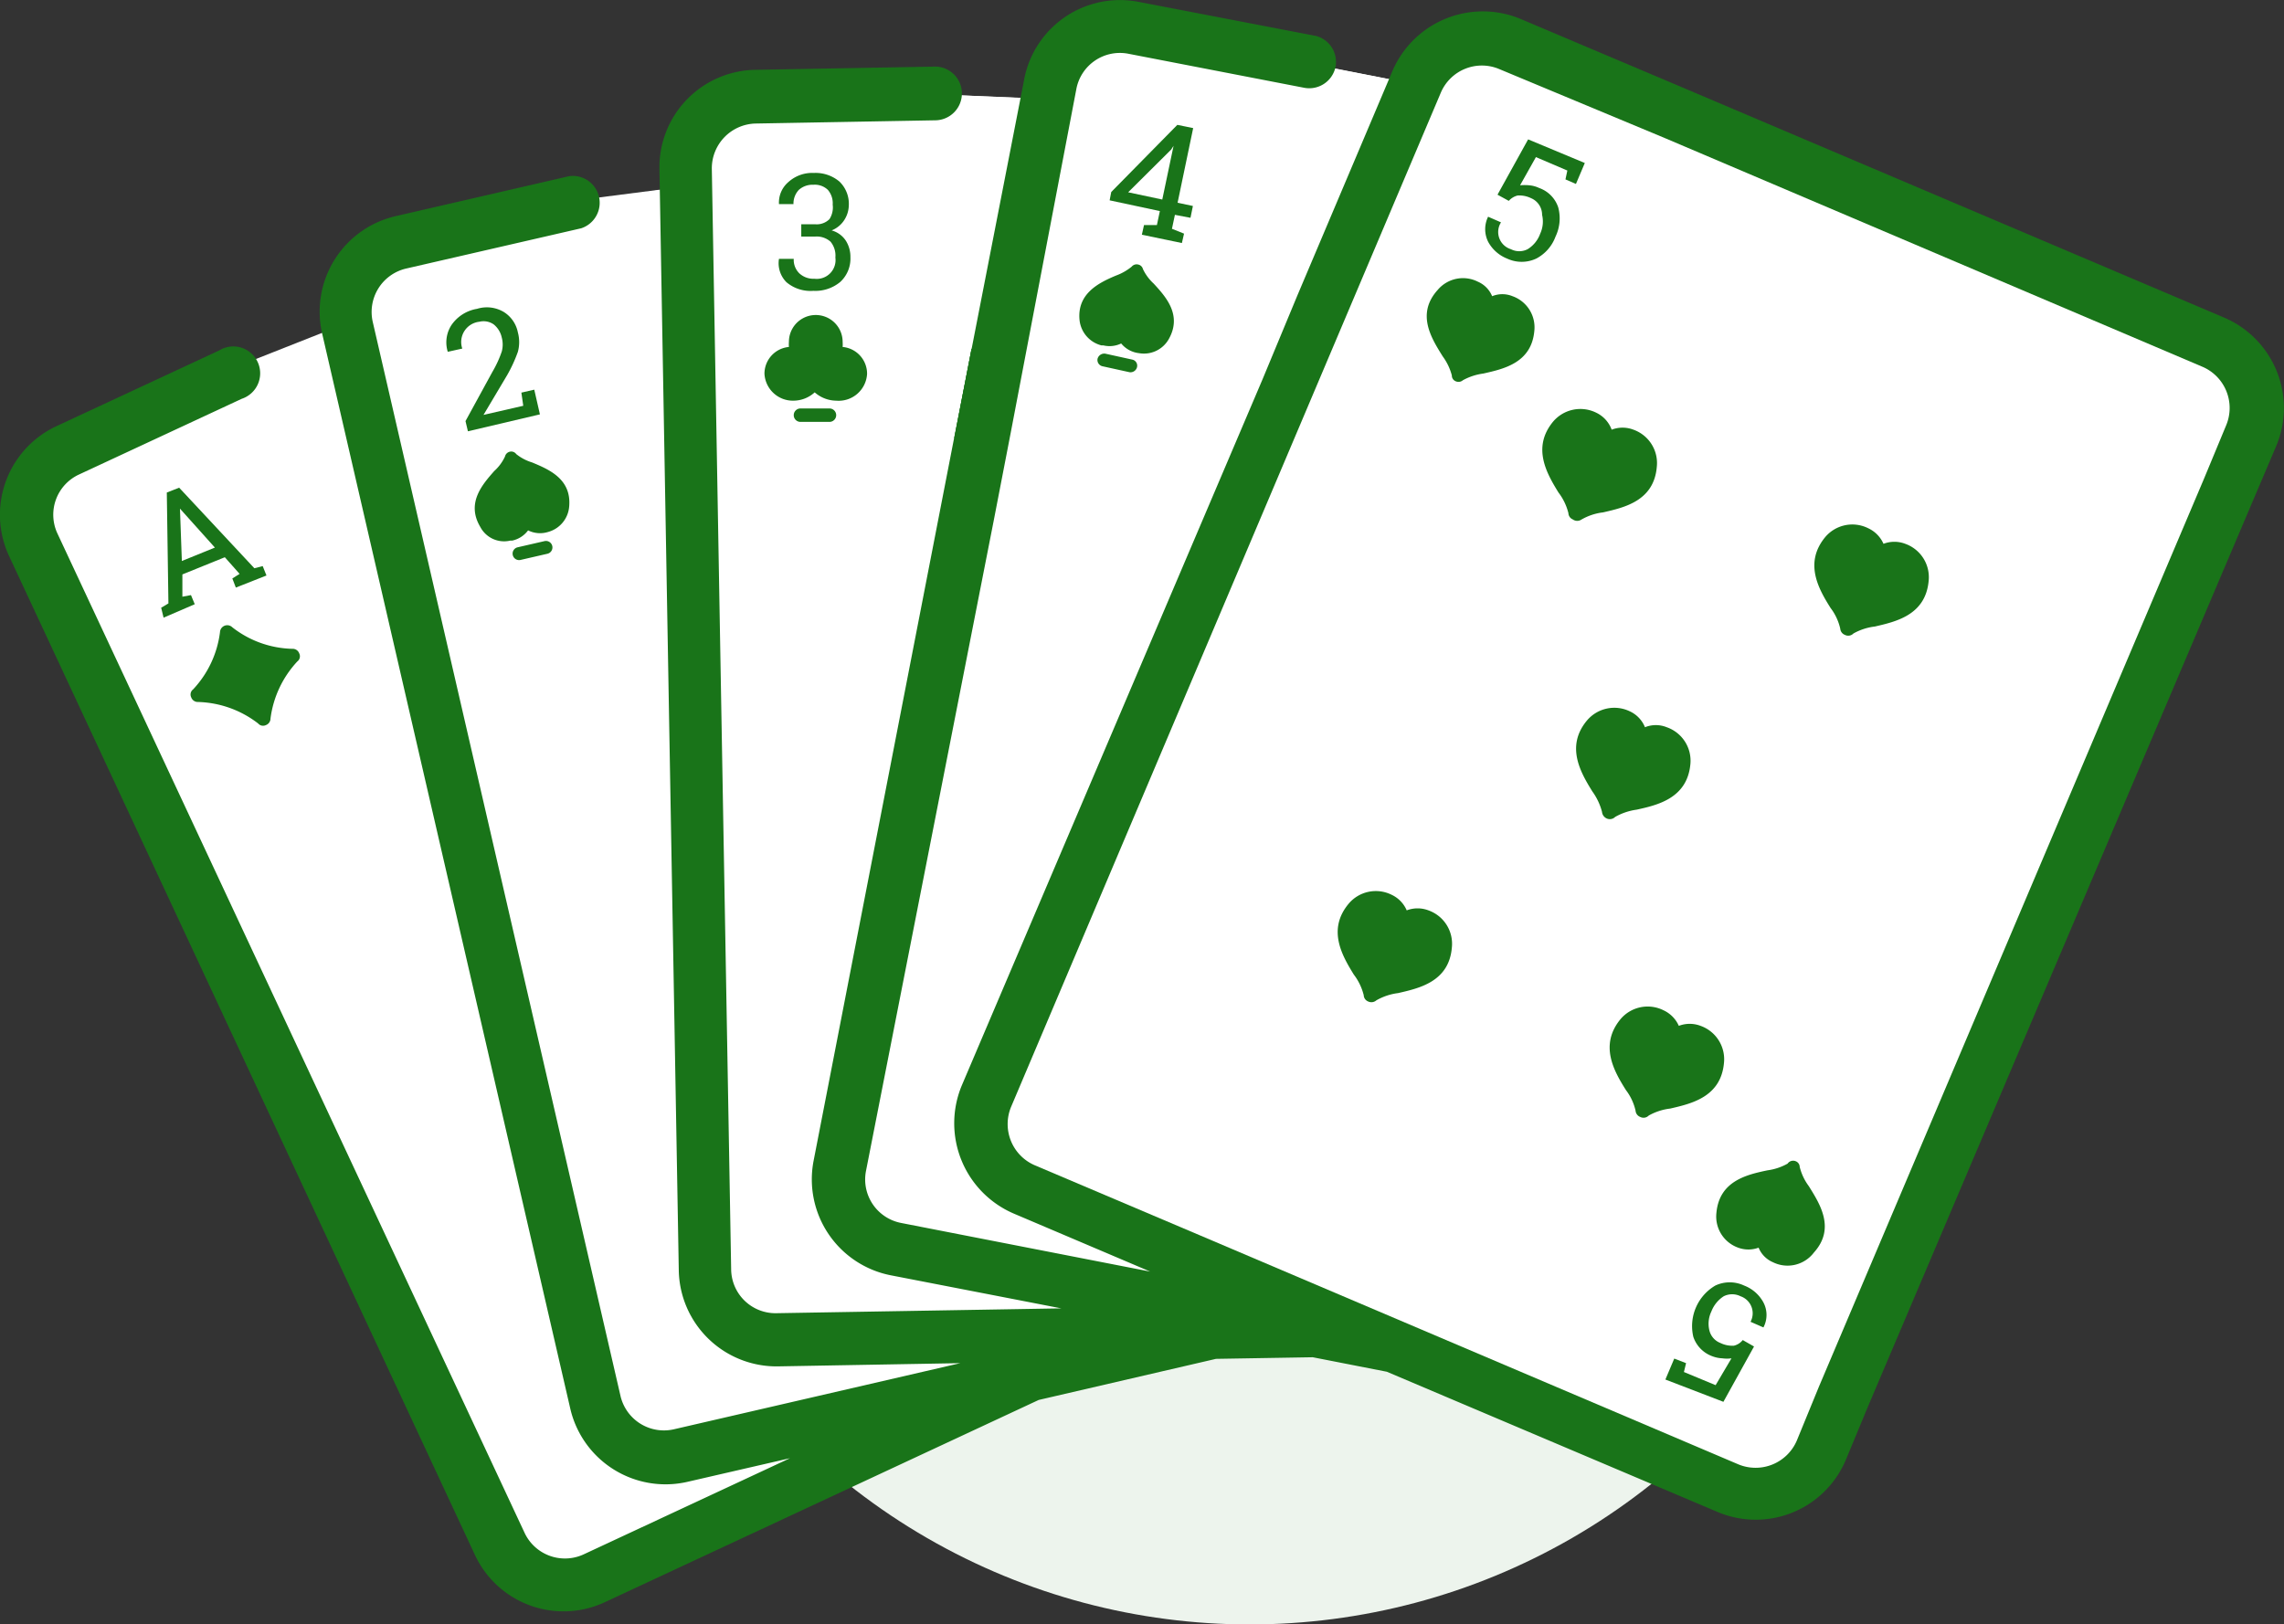 <svg xmlns="http://www.w3.org/2000/svg" viewBox="0 0 85.03 60.49"><rect x="0" y="0" width="85.03" height="60.49" fill="#333333" stroke="none"/><defs><style>.cls-1{fill:#edf4ed;}.cls-2{fill:#fff;}.cls-3{fill:#197419;}</style></defs><title>Straight</title><g id="Layer_2" data-name="Layer 2"><g id="title"><circle class="cls-1" cx="46.52" cy="36.49" r="24"/><polygon class="cls-2" points="52.8 3.16 42.74 1.18 40.1 1.51 38.97 3.69 29.64 3.29 26.59 4.09 25.34 6.93 19.91 7.93 13.36 9.91 12.96 12.03 8.73 13.88 3.43 16.2 1.31 18.05 0.98 19.38 2.97 24.21 8.79 36.72 18.85 57.76 20.44 59.02 23.82 57.89 35.53 52.66 41.87 50.63 47.83 50.01 51.94 49.75 52.8 3.16"/><path class="cls-2" d="M12.56,12.17,9.22,13.49,2.71,16.83,1.22,18.49v2L13.8,47.2l5.78,11.14,1.33.68s5.65-2.47,6-2.5,5.33-3,5.33-3l-3-1-5,1-2-1Z"/><polygon class="cls-2" points="24.74 7.04 21.23 7.49 13.59 9.84 13.22 12.49 21.23 45.49 23.23 53.49 26.23 53.49 37.23 50.49 36.23 49.49 30.23 49.49 28.23 49.49 26.23 48.49 24.74 7.04"/><polygon class="cls-2" points="38.17 3.65 35.53 3.54 27.23 3.49 25.23 5.49 26.23 33.49 26.23 48.49 27.23 49.49 41.23 49.49 40.23 47.49 33.23 46.49 31.23 45.49 38.17 3.65"/><polygon class="cls-2" points="52.18 3.04 47.85 2.2 40.23 1.49 38.23 4.49 31.23 45.49 35.23 47.49 46.23 48.49 37.23 43.49 36.23 42.49 52.18 3.04"/><polygon class="cls-3" points="36.95 19.36 35.53 16.3 36.17 12.98 37.6 16.05 36.95 19.36"/><path class="cls-3" d="M82.81,11.83l-20-8.5L56.62.71a3.66,3.66,0,0,0-4.78,1.93L48.3,11h0L47,14.13h0L35.81,40.41a3.66,3.66,0,0,0,1.93,4.78l5.08,2.16-9.27-1.81a1.65,1.65,0,0,1-1.31-1.94L37,19.36l.64-3.31L40.07,3.32A1.65,1.65,0,0,1,42,2l6.56,1.27a1,1,0,0,0,1.16-.78A1,1,0,0,0,49,1.34L42.39.07A3.63,3.63,0,0,0,38.12,3L36.17,13l-.65,3.31L30.29,43.22a3.64,3.64,0,0,0,2.88,4.27l6.34,1.23L28.9,48.9a1.65,1.65,0,0,1-1.68-1.62l-.72-41a1.67,1.67,0,0,1,1.63-1.68l6.68-.12a1,1,0,1,0,0-2l-6.68.12a3.63,3.63,0,0,0-3.58,3.7l.72,41a3.64,3.64,0,0,0,3.7,3.58l6.78-.12L25.1,53.22a1.66,1.66,0,0,1-2-1.24L13.88,12a1.66,1.66,0,0,1,1.24-2l6.52-1.5a1,1,0,0,0-.45-1.94l-6.51,1.5A3.65,3.65,0,0,0,12,12.45l9.23,40a3.64,3.64,0,0,0,4.36,2.73l3.82-.88-7.68,3.58a1.66,1.66,0,0,1-2.2-.8L2.14,19.87a1.65,1.65,0,0,1,.8-2.2L9,14.85a1,1,0,1,0-.84-1.8L2.1,15.87A3.64,3.64,0,0,0,.34,20.71L17.68,57.9a3.64,3.64,0,0,0,4.84,1.76l16.15-7.53,6.6-1.53,3.6-.06,2.76.54-1.32-.56h0l1.32.56L63.94,56.3a3.64,3.64,0,0,0,4.77-1.92l.83-2L83.91,18.56l.83-1.95A3.66,3.66,0,0,0,82.81,11.83Z"/><path class="cls-2" d="M67.71,51.65l-.82,2a1.67,1.67,0,0,1-2.17.88L44.67,46l-6.15-2.61a1.67,1.67,0,0,1-.88-2.17l16-37.77a1.66,1.66,0,0,1,2.17-.88L62,5.15l20,8.51a1.67,1.67,0,0,1,.88,2.17l-.83,2Z"/><polygon class="cls-3" points="36.95 19.36 35.53 16.3 36.17 12.98 37.6 16.05 36.95 19.36"/><path class="cls-3" d="M58.55,19.34a.26.26,0,0,1-.16-.23,2.09,2.09,0,0,0-.37-.77c-.43-.7-1-1.67-.2-2.64a1.33,1.33,0,0,1,1.61-.33A1.13,1.13,0,0,1,60,16a1.13,1.13,0,0,1,.81,0,1.32,1.32,0,0,1,.87,1.39c-.11,1.27-1.22,1.51-2,1.69a2.1,2.1,0,0,0-.81.27A.28.28,0,0,1,58.55,19.34Z"/><path class="cls-3" d="M68.68,23.64a.27.27,0,0,1-.17-.23,2,2,0,0,0-.36-.77c-.44-.7-1-1.67-.2-2.64a1.32,1.32,0,0,1,1.6-.33,1.15,1.15,0,0,1,.57.58,1.13,1.13,0,0,1,.81,0,1.32,1.32,0,0,1,.87,1.39c-.12,1.27-1.23,1.51-2,1.69a2.13,2.13,0,0,0-.8.26A.27.27,0,0,1,68.68,23.64Z"/><path class="cls-3" d="M59.8,30.47a.3.3,0,0,1-.16-.24,2.27,2.27,0,0,0-.36-.76c-.44-.71-1-1.68-.2-2.64a1.33,1.33,0,0,1,1.6-.34,1.11,1.11,0,0,1,.56.59,1.08,1.08,0,0,1,.81,0,1.32,1.32,0,0,1,.88,1.38c-.12,1.27-1.23,1.52-2,1.69a2.22,2.22,0,0,0-.8.27A.28.28,0,0,1,59.8,30.47Z"/><path class="cls-3" d="M50.93,37.29a.26.26,0,0,1-.16-.23,2.09,2.09,0,0,0-.37-.77c-.43-.7-1-1.67-.19-2.64a1.32,1.32,0,0,1,1.6-.33,1.13,1.13,0,0,1,.56.58,1.13,1.13,0,0,1,.81,0,1.32,1.32,0,0,1,.87,1.39c-.11,1.27-1.22,1.51-2,1.69a2.17,2.17,0,0,0-.81.27A.28.28,0,0,1,50.93,37.29Z"/><path class="cls-3" d="M61.06,41.59a.27.27,0,0,1-.17-.23,2,2,0,0,0-.36-.77c-.44-.7-1-1.67-.2-2.64a1.32,1.32,0,0,1,1.6-.33,1.15,1.15,0,0,1,.57.58,1.13,1.13,0,0,1,.81,0,1.32,1.32,0,0,1,.87,1.39c-.12,1.27-1.23,1.51-2,1.69a2.13,2.13,0,0,0-.8.26A.27.27,0,0,1,61.06,41.59Z"/><path class="cls-3" d="M54.2,14.2a.23.23,0,0,1-.15-.22,2.1,2.1,0,0,0-.34-.71c-.41-.66-1-1.57-.19-2.47a1.23,1.23,0,0,1,1.5-.31,1,1,0,0,1,.53.54,1,1,0,0,1,.76,0,1.23,1.23,0,0,1,.81,1.3c-.11,1.19-1.15,1.41-1.9,1.58a2.16,2.16,0,0,0-.76.25A.25.25,0,0,1,54.2,14.2Z"/><path class="cls-3" d="M58.28,6.68l.07-.33-1.17-.5L56.59,6.9a1.79,1.79,0,0,1,.34,0A1.07,1.07,0,0,1,57.3,7a1.15,1.15,0,0,1,.71.72,1.57,1.57,0,0,1-.1,1.09,1.51,1.51,0,0,1-.72.82,1.28,1.28,0,0,1-1.08,0,1.38,1.38,0,0,1-.71-.63,1.05,1.05,0,0,1,0-.93l0,0,.48.21a.67.67,0,0,0,.37,1,.68.68,0,0,0,.62,0,1.12,1.12,0,0,0,.47-.58,1.08,1.08,0,0,0,.07-.7A.67.67,0,0,0,57,7.38a1,1,0,0,0-.5-.1.64.64,0,0,0-.33.2l-.42-.23,1.14-2.06L59,6.07l-.33.78Z"/><path class="cls-3" d="M66.85,43.24a.23.23,0,0,1,.15.21,2,2,0,0,0,.34.72c.41.66,1,1.57.19,2.47A1.23,1.23,0,0,1,66,47a1,1,0,0,1-.53-.54,1.1,1.1,0,0,1-.76,0,1.23,1.23,0,0,1-.81-1.3c.11-1.19,1.14-1.42,1.9-1.58a2.09,2.09,0,0,0,.75-.25A.25.25,0,0,1,66.85,43.24Z"/><path class="cls-3" d="M62.77,50.76l-.08.33,1.18.49.59-1a1.22,1.22,0,0,1-.34,0,1.18,1.18,0,0,1-.38-.08,1.16,1.16,0,0,1-.7-.72,1.75,1.75,0,0,1,.82-1.91,1.26,1.26,0,0,1,1.07,0,1.37,1.37,0,0,1,.72.63,1,1,0,0,1,0,.93v0l-.48-.21a.67.67,0,0,0-.37-.95.7.7,0,0,0-.63,0,1.18,1.18,0,0,0-.46.57,1.05,1.05,0,0,0-.07.71.67.67,0,0,0,.41.46,1,1,0,0,0,.5.1.6.6,0,0,0,.33-.21l.42.24-1.14,2.06L62,51.37l.33-.78Z"/><path class="cls-3" d="M6,22.63l.27-.16-.06-4.13.46-.18,2.8,3,.31-.08.14.35-1.14.45-.13-.34.27-.17-.55-.62-1.58.64,0,.83.32-.06.14.34L6.09,23Zm.77-1.74L8,20.39l-1.3-1.45h0Z"/><path class="cls-3" d="M9.9,27h0a.24.24,0,0,1-.29-.06,3.83,3.83,0,0,0-2.23-.8.26.26,0,0,1-.26-.17.24.24,0,0,1,.07-.3,3.8,3.8,0,0,0,1-2.13.27.27,0,0,1,.46-.18,3.76,3.76,0,0,0,2.23.8.26.26,0,0,1,.26.17.24.24,0,0,1-.07.3,3.83,3.83,0,0,0-1,2.13A.26.26,0,0,1,9.9,27Z"/><path class="cls-3" d="M29.83,8.35h.51a.67.67,0,0,0,.54-.19A.81.81,0,0,0,31,7.62a.76.76,0,0,0-.18-.55.7.7,0,0,0-.54-.19.76.76,0,0,0-.54.19.74.74,0,0,0-.2.53H29v0a1,1,0,0,1,.35-.82,1.32,1.32,0,0,1,.95-.34,1.38,1.38,0,0,1,.95.32,1.15,1.15,0,0,1,.35.89,1.05,1.05,0,0,1-.16.53,1,1,0,0,1-.48.4.92.92,0,0,1,.54.4,1.12,1.12,0,0,1,.16.6,1.18,1.18,0,0,1-.38.92,1.45,1.45,0,0,1-1,.33,1.39,1.39,0,0,1-1-.32A1,1,0,0,1,29,9.64v0h.55a.7.7,0,0,0,.21.54.77.77,0,0,0,.56.2.7.7,0,0,0,.78-.79A.81.81,0,0,0,30.92,9a.77.77,0,0,0-.58-.19h-.51Z"/><path class="cls-3" d="M30.88,15.71H29.8a.25.25,0,0,1,0-.5h1.08a.25.25,0,1,1,0,.5Z"/><path class="cls-3" d="M31.13,14.92a1.23,1.23,0,0,1-.8-.31,1.18,1.18,0,0,1-.79.31,1.06,1.06,0,0,1-1.08-1,1,1,0,0,1,.91-1,1.23,1.23,0,0,1,0-.19,1,1,0,0,1,2,0,1.23,1.23,0,0,1,0,.19,1,1,0,0,1,.91,1A1.06,1.06,0,0,1,31.13,14.92Z"/><path class="cls-3" d="M43.84,7.55l.57.12-.09.44L43.74,8l-.11.52.45.18L44,9.05l-1.49-.31.08-.36h.48l.11-.52-1.87-.4.06-.31,2.46-2.5.59.12ZM42,7.16l1.27.27.42-2h0l-.09.14Z"/><path class="cls-3" d="M41.07,12.86H41a1.09,1.09,0,0,1-.81-.94c-.1-1,.74-1.4,1.36-1.66a2,2,0,0,0,.58-.33.24.24,0,0,1,.24-.08h0a.23.23,0,0,1,.18.17,1.75,1.75,0,0,0,.4.54c.45.49,1.07,1.17.56,2.07a1.06,1.06,0,0,1-1.11.52,1,1,0,0,1-.66-.36A1,1,0,0,1,41.07,12.86Z"/><path class="cls-3" d="M42.05,13.86l-1-.22a.24.24,0,0,1-.19-.28.26.26,0,0,1,.29-.19l1,.22a.23.23,0,0,1,.18.28A.25.25,0,0,1,42.05,13.86Z"/><path class="cls-3" d="M17.42,16.06l-.09-.38,1-1.83a4.11,4.11,0,0,0,.35-.76,1,1,0,0,0,0-.52.86.86,0,0,0-.3-.49.66.66,0,0,0-.53-.1.76.76,0,0,0-.64,1l-.54.12h0a1.18,1.18,0,0,1,.14-1,1.44,1.44,0,0,1,.95-.6,1.23,1.23,0,0,1,1,.12,1.16,1.16,0,0,1,.52.76,1.38,1.38,0,0,1,0,.72,5.37,5.37,0,0,1-.4.87L18,15.45h0l1.48-.34-.07-.49.48-.11.21.92Z"/><path class="cls-3" d="M19.07,20.13H19a1,1,0,0,1-1.12-.51c-.53-.89.08-1.58.52-2.08A1.69,1.69,0,0,0,18.8,17a.24.24,0,0,1,.18-.18h0a.23.23,0,0,1,.24.09,1.75,1.75,0,0,0,.59.31c.62.26,1.47.61,1.38,1.64a1.07,1.07,0,0,1-.79.95,1,1,0,0,1-.74-.06A1,1,0,0,1,19.07,20.13Z"/><path class="cls-3" d="M20.38,20.62l-1,.23a.24.24,0,0,1-.11-.47l1-.23a.24.24,0,1,1,.11.47Z"/></g></g></svg>